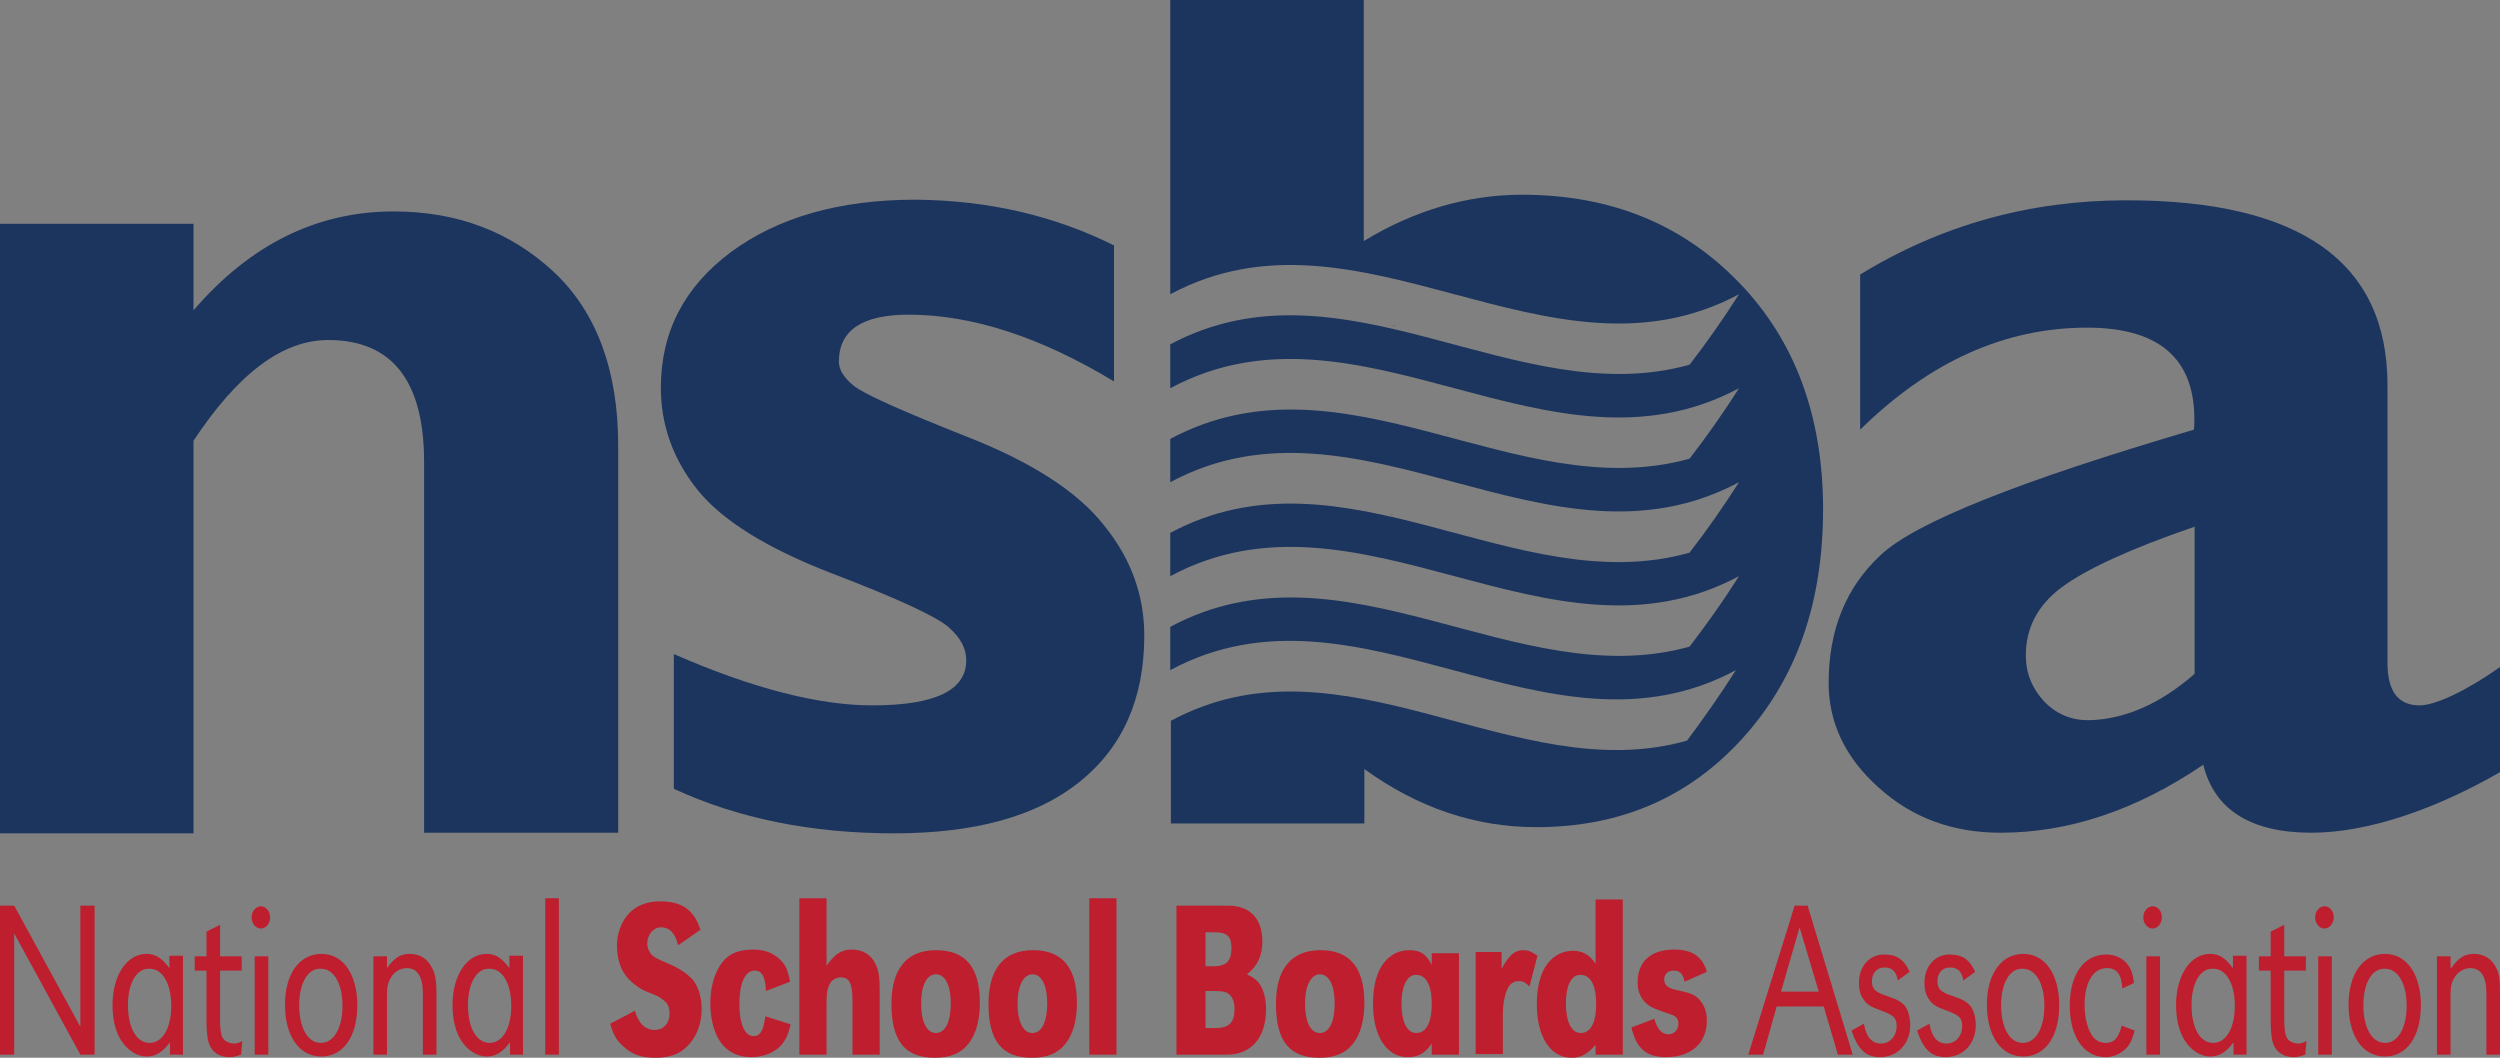 <?xml version="1.0" encoding="UTF-8"?> <svg xmlns="http://www.w3.org/2000/svg" xmlns:xlink="http://www.w3.org/1999/xlink" width="300" height="126.93" aria-label="nsba-logo" role="img" version="1.1"><rect width="100%" height="100%" fill="#808080" stroke="none"/><use width="100%" height="100%" xlink:href="#a"><symbol id="a" viewBox="0 0 404.4 171.1"><style>.st0{fill:#1c2d5a}.st1{fill:#1c355e}.st2{fill:#be1e2d}.st3{fill:#fff}</style><path class="st0" d="M233.3 100.5c.7.2-1-.3 0 0zM230.8 116.1c.7.2-1-.3 0 0z"></path><path class="st1" d="M404.4 107.9v17c-10.4 6-21.4 9.8-30.5 9.8-9.8 0-15.7-3.7-17.5-11-10.9 7.4-21.8 11-32.8 11-7.7 0-14.3-2.4-19.7-7.3-5.4-4.8-8.1-10.5-8.1-16.9 0-8.6 2.8-15.5 8.4-20.7 5.6-5.3 22.5-12 50.7-20.3.7-11-5.1-16.5-17.3-16.5-13.3 0-25.5 5.5-36.7 16.5V44.4c13.1-8 27.4-12 43.1-12 28.1 0 42.2 10 42.2 29.9v44.9c0 4.6 1.7 6.9 5.2 6.9 2.6 0 7.8-2.5 13-6.2zM355 109V85.2c-10.5 3.6-17.6 6.9-21.5 9.8-3.9 2.9-5.8 6.6-5.8 11 0 2.9 1 5.3 2.9 7.4 2 2.1 4.4 3.1 7.2 3.1 5.8-.1 11.6-2.6 17.2-7.5zM234.5 84.9c.6.2-1.1-.3 0 0-.1 0-.1 0 0 0-.1 0-.1 0 0 0zM234.3 70.2c.5.1-1-.4 0 0-.1-.1-.1-.1 0 0zM234.7 54.3c.7.2-1-.3 0 0z"></path><path class="st2" d="M15.3 170.6H13L2.3 151v19.6H0v-24.1h2.3L13 166.1v-19.6h2.3v24.1zM29.7 170.6h-2.2v-2c-1.2 1.6-2.3 2.3-3.8 2.3s-3.1-1-4.1-2.6c-.9-1.4-1.4-3.4-1.4-5.7 0-4.8 2.3-8.3 5.5-8.3 1.5 0 2.5.7 3.7 2.3v-2h2.2v16h.1zm-9-8c0 3.7 1.4 6.1 3.5 6.1s3.5-2.4 3.5-6-1.4-6-3.5-6c-2.1-.1-3.5 2.3-3.5 5.9zM35.6 154.7h3.5v2.3h-3.5v7.7c0 2.4.2 3.2.9 3.7.4.2.8.4 1.3.4s.8-.1 1.4-.4l-.2 2.2c-.9.3-1.3.4-1.9.4-1.6 0-2.8-.8-3.3-2.2-.3-.9-.4-2.2-.4-4.2V157h-1.9v-2.3h1.9v-4l2.2-1.1v5.1zM43.7 148.4c0 1-.7 1.8-1.5 1.8s-1.5-.8-1.5-1.8.7-1.8 1.5-1.8 1.5.8 1.5 1.8zm-.3 22.2h-2.2v-15.9h2.2v15.9zM57.8 162.6c0 5.1-2.3 8.3-5.8 8.3-3.6 0-5.9-3.3-5.9-8.4 0-4.9 2.3-8.2 5.9-8.2 3.5 0 5.8 3.3 5.8 8.3zm-9.4 0c0 3.7 1.4 6.1 3.5 6.1s3.5-2.4 3.5-6-1.4-6-3.5-6c-2.1-.1-3.5 2.3-3.5 5.9zM62.6 156.6c1.2-1.7 2.2-2.3 3.7-2.3 1.6 0 2.9.8 3.6 2.3.5.9.7 2 .7 4v10h-2.2v-10c0-2.6-.9-4-2.6-4-1 0-2.1.6-2.6 1.6-.4.6-.6 1.4-.6 2.5v9.9h-2.2v-15.9h2.2v1.9zM84.7 170.6h-2.2v-2c-1.2 1.6-2.3 2.3-3.8 2.3s-3.1-1-4.1-2.6c-.9-1.4-1.4-3.4-1.4-5.7 0-4.8 2.3-8.3 5.5-8.3 1.5 0 2.5.7 3.7 2.3v-2h2.2v16h.1zm-9-8c0 3.7 1.4 6.1 3.5 6.1s3.5-2.4 3.5-6-1.4-6-3.5-6c-2.1-.1-3.5 2.3-3.5 5.9zM90.4 170.6h-2.2v-25.3h2.2v25.3zM109.7 152.9c-.5-2-1.4-2.9-2.8-2.9-1.2 0-2.2 1.2-2.2 2.6 0 .8.4 1.6.9 2 .5.4.5.4 2.8 1.4 1.6.7 2.7 1.5 3.5 2.3 1 1.1 1.6 2.9 1.6 4.9 0 2.5-.9 4.7-2.4 6.1-1.3 1.3-2.9 1.8-5.1 1.8-2.2 0-3.7-.5-5-1.7-1.2-1-1.7-1.8-2.3-3.8l4-2.1c.6 2.1 1.7 3.1 3.2 3.1 1.4 0 2.4-1 2.4-2.7 0-1-.3-1.7-1.1-2.2-.6-.5-.6-.5-2.6-1.3-1.3-.5-2.9-1.8-3.6-2.9-.8-1.2-1.2-2.9-1.2-4.5 0-2 .7-3.9 1.9-5.2 1.2-1.3 2.9-2 5.1-2 3.5 0 5.5 1.4 6.5 4.6l-3.6 2.5zM123.9 160.3c-.1-2.2-.6-3.3-1.8-3.3-1.6 0-2.5 2.1-2.5 5.4 0 3.3.9 5.2 2.3 5.2 1.1 0 1.6-.9 1.9-3.2l4.1 1.3c-.4 1.6-.7 2.3-1.3 3.1-1.1 1.4-3 2.2-5.1 2.2-2.2 0-3.9-.9-5-2.5-1-1.4-1.6-3.8-1.6-6.2 0-2.7.7-5 1.9-6.6 1.2-1.5 2.7-2.1 5.1-2.1 2.1 0 3.7.8 4.8 2.2.6.8.8 1.5 1.1 3l-3.9 1.5zM133.7 156.2c1.4-1.9 2.4-2.6 4.1-2.6 1.7 0 3.1.8 3.8 2.3.5.9.7 2.1.7 4.2v10.5h-4.4v-8.7c0-2.8-.5-3.8-1.9-3.8-.8 0-1.6.5-1.9 1.3-.3.7-.4 1.4-.4 2.9v8.3h-4.4v-25.3h4.4v10.9zM158.5 162.2c0 2.8-.6 5.1-1.9 6.7-1.2 1.5-2.9 2.2-5.4 2.2-4.8 0-7-2.7-7-8.7 0-5.7 2.5-8.7 7.2-8.7 4.8 0 7.1 2.8 7.1 8.5zm-9.5.1c0 3 .9 4.8 2.4 4.8s2.4-1.8 2.4-4.8c0-2.9-.9-4.7-2.4-4.7s-2.4 1.8-2.4 4.7zM174.2 162.2c0 2.8-.6 5.1-1.9 6.7-1.2 1.5-2.9 2.2-5.4 2.2-4.8 0-7-2.7-7-8.7 0-5.7 2.5-8.7 7.2-8.7s7.1 2.8 7.1 8.5zm-9.6.1c0 3 .9 4.8 2.4 4.8s2.4-1.8 2.4-4.8c0-2.9-.9-4.7-2.4-4.7-1.4 0-2.4 1.8-2.4 4.7zM180.6 170.6h-4.4v-25.3h4.4v25.3zM190.3 146.5h8.4c3.5 0 5.5 2.1 5.5 5.8 0 2.3-.8 4-2.5 5.3 1.2.6 1.7 1 2.2 1.8.6 1 .9 2.4.9 3.9 0 2.7-.9 4.9-2.5 6.1-1 .8-2.3 1.2-4 1.2h-8v-24.1zm5.9 9.8c2.2 0 3-.8 3-3 0-1.8-.7-2.5-2.7-2.5H195v5.5h1.2zm.4 10c2.2 0 3.1-.9 3.1-3.1 0-1.4-.5-2.3-1.4-2.7-.4-.1-.8-.2-2-.2H195v6h1.6zM220.7 162.2c0 2.8-.6 5.1-1.9 6.7-1.2 1.5-2.9 2.2-5.4 2.2-4.8 0-7-2.7-7-8.7 0-5.7 2.5-8.7 7.2-8.7s7.1 2.8 7.1 8.5zm-9.6.1c0 3 .9 4.8 2.4 4.8s2.4-1.8 2.4-4.8c0-2.9-.9-4.7-2.4-4.7-1.4 0-2.4 1.8-2.4 4.7zM236 170.6h-4.4v-1.8c-1.1 1.6-2.2 2.2-3.9 2.2-3.4 0-5.6-3.4-5.6-8.6 0-3 .6-5.1 1.7-6.6 1.1-1.4 2.5-2.1 4.2-2.1 1.7 0 2.7.6 3.6 2.4v-1.9h4.4v16.4zm-9.3-8.3c0 3 .9 4.8 2.4 4.8 1.6 0 2.5-1.7 2.5-4.7s-.9-4.7-2.5-4.7c-1.4-.1-2.4 1.7-2.4 4.6zM242.9 154.1v2.6c1.2-2.2 2.1-3 3.5-3 .8 0 1.3.2 2.3.9l-1.3 5c-.6-.7-1.1-.9-1.7-.9-.9 0-1.6.5-2 1.6-.4 1-.6 2.6-.6 3.6v6.6h-4.4V154h4.2v.1zM262.5 170.6h-4.4V169c-1.3 1.5-2.3 2.1-3.9 2.1-3.4 0-5.6-3.4-5.6-8.6 0-3 .6-5.1 1.7-6.6 1.1-1.4 2.5-2.1 4.1-2.1 1.6 0 2.7.6 3.7 2.1v-10.4h4.4v25.1zm-9.2-8.3c0 3 .9 4.8 2.4 4.8 1.6 0 2.5-1.7 2.5-4.7s-.9-4.7-2.5-4.7c-1.5-.1-2.4 1.7-2.4 4.6zM272.5 158.8c-.3-1.4-.8-1.8-1.8-1.8-.9 0-1.5.6-1.5 1.4 0 .9.5 1.4 1.8 1.7 2.4.5 3.2.8 3.9 1.6.8.9 1.2 2 1.2 3.4 0 3.6-2.5 5.9-6.6 5.9-3.2 0-4.8-1.4-5.6-4.8l3.7-1.4c.5 1.7 1.2 2.5 2.3 2.5.9 0 1.6-.7 1.6-1.7 0-.9-.4-1.3-1.8-1.7-2.3-.8-3-1.1-3.7-1.9-.8-.9-1.1-1.9-1.1-3.1 0-3.4 2.2-5.3 5.9-5.3 2.9 0 4.6 1.1 5.3 3.6l-3.6 1.6zM299.7 170.6h-2.4l-2.3-7.8h-7.6l-2.2 7.8h-2.4l7.5-24.1h2.1l7.3 24.1zm-8.6-20.6l-3 10.4h6.1l-3.1-10.4zM307 158.6c-.3-1.5-.9-2.1-2.2-2.1-1.2 0-2 .9-2 2.2 0 1.3.5 1.8 2.7 2.5 1.5.5 2.1.9 2.7 1.6.5.7.8 1.9.8 3 0 3-2 5.2-4.9 5.2-2.3 0-3.6-1.3-4.6-4.3l2-1.1c.4 2.2 1.3 3.2 2.8 3.2 1.4 0 2.5-1.2 2.5-2.8 0-1.4-.5-1.8-2.7-2.6-1.6-.6-2.1-.9-2.7-1.8-.5-.7-.7-1.6-.7-2.6 0-2.7 1.7-4.6 4.1-4.6 2 0 3.2.8 4.1 2.8l-1.9 1.4zM317.6 158.6c-.3-1.5-.9-2.1-2.2-2.1-1.2 0-2 .9-2 2.2 0 1.3.5 1.8 2.7 2.5 1.5.5 2.1.9 2.7 1.6.5.7.8 1.9.8 3 0 3-2 5.2-4.9 5.2-2.3 0-3.6-1.3-4.6-4.3l2-1.1c.4 2.2 1.3 3.2 2.8 3.2 1.4 0 2.5-1.2 2.5-2.8 0-1.4-.5-1.8-2.7-2.6-1.6-.6-2.1-.9-2.7-1.8-.5-.7-.7-1.6-.7-2.6 0-2.7 1.7-4.6 4.1-4.6 2 0 3.2.8 4.1 2.8l-1.9 1.4zM333.1 162.6c0 5.1-2.3 8.3-5.8 8.3-3.6 0-5.9-3.3-5.9-8.4 0-4.9 2.3-8.2 5.9-8.2 3.5 0 5.8 3.3 5.8 8.3zm-9.4 0c0 3.7 1.4 6.1 3.5 6.1s3.5-2.4 3.5-6-1.4-6-3.5-6c-2.1-.1-3.5 2.3-3.5 5.9zM343.3 159.9c-.1-2.3-.9-3.3-2.5-3.3-2.2 0-3.6 2.3-3.6 6 0 2.2.6 4.3 1.5 5.3.5.5 1.2.8 1.9.8 1.4 0 2.1-.8 2.6-2.8l2.1.8c-.4 1.5-.7 2.1-1.3 2.8-.9.9-2 1.5-3.4 1.5-3.5 0-5.8-3.3-5.8-8.3 0-5.1 2.3-8.3 5.9-8.3 1.5 0 2.9.7 3.6 1.8.5.7.7 1.4.9 2.8l-1.9.9zM349.7 148.4c0 1-.7 1.8-1.5 1.8s-1.5-.8-1.5-1.8.7-1.8 1.5-1.8c.9 0 1.5.8 1.5 1.8zm-.3 22.2h-2.2v-15.9h2.2v15.9zM363.5 170.6h-2.2v-2c-1.2 1.6-2.3 2.3-3.8 2.3s-3.1-1-4.1-2.6c-.9-1.4-1.4-3.4-1.4-5.7 0-4.8 2.3-8.3 5.5-8.3 1.5 0 2.5.7 3.7 2.3v-2h2.2v16h.1zm-9-8c0 3.7 1.4 6.1 3.5 6.1s3.5-2.4 3.5-6-1.4-6-3.5-6c-2.1-.1-3.5 2.3-3.5 5.9zM369.5 154.7h3.5v2.3h-3.5v7.7c0 2.4.2 3.2.9 3.7.4.2.8.4 1.3.4s.8-.1 1.4-.4l-.2 2.2c-.9.3-1.3.4-1.9.4-1.6 0-2.8-.8-3.3-2.2-.3-.9-.4-2.2-.4-4.2V157h-1.9v-2.3h1.9v-4l2.2-1.1v5.1zM377.5 148.4c0 1-.7 1.8-1.5 1.8s-1.5-.8-1.5-1.8.7-1.8 1.5-1.8c.9 0 1.5.8 1.5 1.8zm-.3 22.2H375v-15.9h2.2v15.9zM391.6 162.6c0 5.1-2.3 8.3-5.8 8.3-3.6 0-5.9-3.3-5.9-8.4 0-4.9 2.3-8.2 5.9-8.2 3.5 0 5.8 3.3 5.8 8.3zm-9.3 0c0 3.7 1.4 6.1 3.5 6.1s3.5-2.4 3.5-6-1.4-6-3.5-6c-2.1-.1-3.5 2.3-3.5 5.9zM396.5 156.6c1.2-1.7 2.2-2.3 3.7-2.3 1.6 0 2.9.8 3.6 2.3.5.9.6 2 .6 4v10h-2.2v-10c0-2.6-.9-4-2.6-4-1 0-2.1.6-2.6 1.6-.4.6-.6 1.4-.6 2.5v9.9h-2.2v-15.9h2.2v1.9h.1z"></path><path class="st1" d="m294.9 82.4c0 15.1-4.3 27.4-13 37s-19.8 14.4-33.4 14.4c-9.8 0-19.1-3.1-27.8-9.4v8.8h-31.3v-16.6c27.8-15 55.7 11.1 83.5 3.2 2.6-3.5 5.3-7.3 7.9-11.4-30.5 16.4-61-16.4-91.5 0v-7c28-15 56 11 84 3.2 2.7-3.5 5.4-7.3 8-11.4-30.7 16.4-61.4-16.4-92 0v-7c28-15 56 11.1 84 3.2 2.7-3.5 5.4-7.3 8-11.4-30.7 16.4-61.4-16.4-92 0v-7c28-15 56 11 84 3.2 2.7-3.5 5.4-7.3 8-11.4-30.7 16.4-61.4-16.4-92 0v-7.1c28-14.9 56 11.1 84 3.3 2.7-3.5 5.4-7.3 8-11.4-30.7 16.4-61.4-16.4-92 0v-47.6h31.3v39c8.2-5 16.8-7.5 25.6-7.5 14.4 0 26 4.8 35.1 14.2s13.6 21.7 13.6 36.7z"></path><path class="st0" d="M223.8 98.8h.4c.1.1.1.1-.4 0zM221.3 114.4h.4c.1.1.1.1-.4 0zM194.4 115.6h.1c1.1-.1-1 .1-.1 0z"></path><path class="st1" d="m31.3 36.2v14c9.2-10.7 20-16 32.4-16 10.3 0 18.9 3.3 25.9 9.8 6.9 6.5 10.4 15.9 10.4 28.1v62.6h-31.4v-60c0-13.1-5.2-19.7-15.5-19.7-7.4 0-14.6 5.4-21.8 16.3v63.5h-31.3v-98.6h31.3zm148.9 3.5v22c-11.9-7.2-23-10.8-33.2-10.8-7.5 0-11.3 2.5-11.3 7.6 0 1.3 0.8 2.6 2.4 3.9s7.6 4 18.2 8.2c10.5 4.1 18 8.9 22.3 14.4 4.4 5.4 6.5 11.4 6.5 17.8 0 10.2-3.5 18.1-10.5 23.7s-17 8.3-30 8.3c-13.3 0-25.2-2.4-35.6-7.2v-21.8c12.8 5.6 23.5 8.3 32.1 8.3 10.1 0 15.2-2.4 15.2-7.3 0-1.9-0.9-3.6-2.8-5.3s-8.1-4.6-18.8-8.7-18-8.7-21.9-13.6-5.9-10.4-5.9-16.5c0-9 3.8-16.3 11.3-21.9 7.6-5.6 17.5-8.5 29.9-8.5 11.8 0.1 22.5 2.6 32.1 7.4zm44.7 43.5h0.3c0.2 0.1 0.2 0.1-0.3 0zm-26.7 1.2c1-0.2-1.1 0.1 0 0-0.1 0-0.1 0 0 0zm26.6-15.9zm-26.9 1.1c0.1 0 0.1 0 0 0h0.2c0.8-0.1-1.2 0.2-0.2 0zm27.3-17h0.4c0.1 0.1 0.1 0.1-0.4 0zm-26.8 1.2c1.1-0.2-1.1 0.1 0 0zm83.1-6.3s0-0.1 0 0zm0 15.2m0 15.3v0 0z"></path><path class="st3" d="m281.5 93.2"></path></symbol></use></svg> 